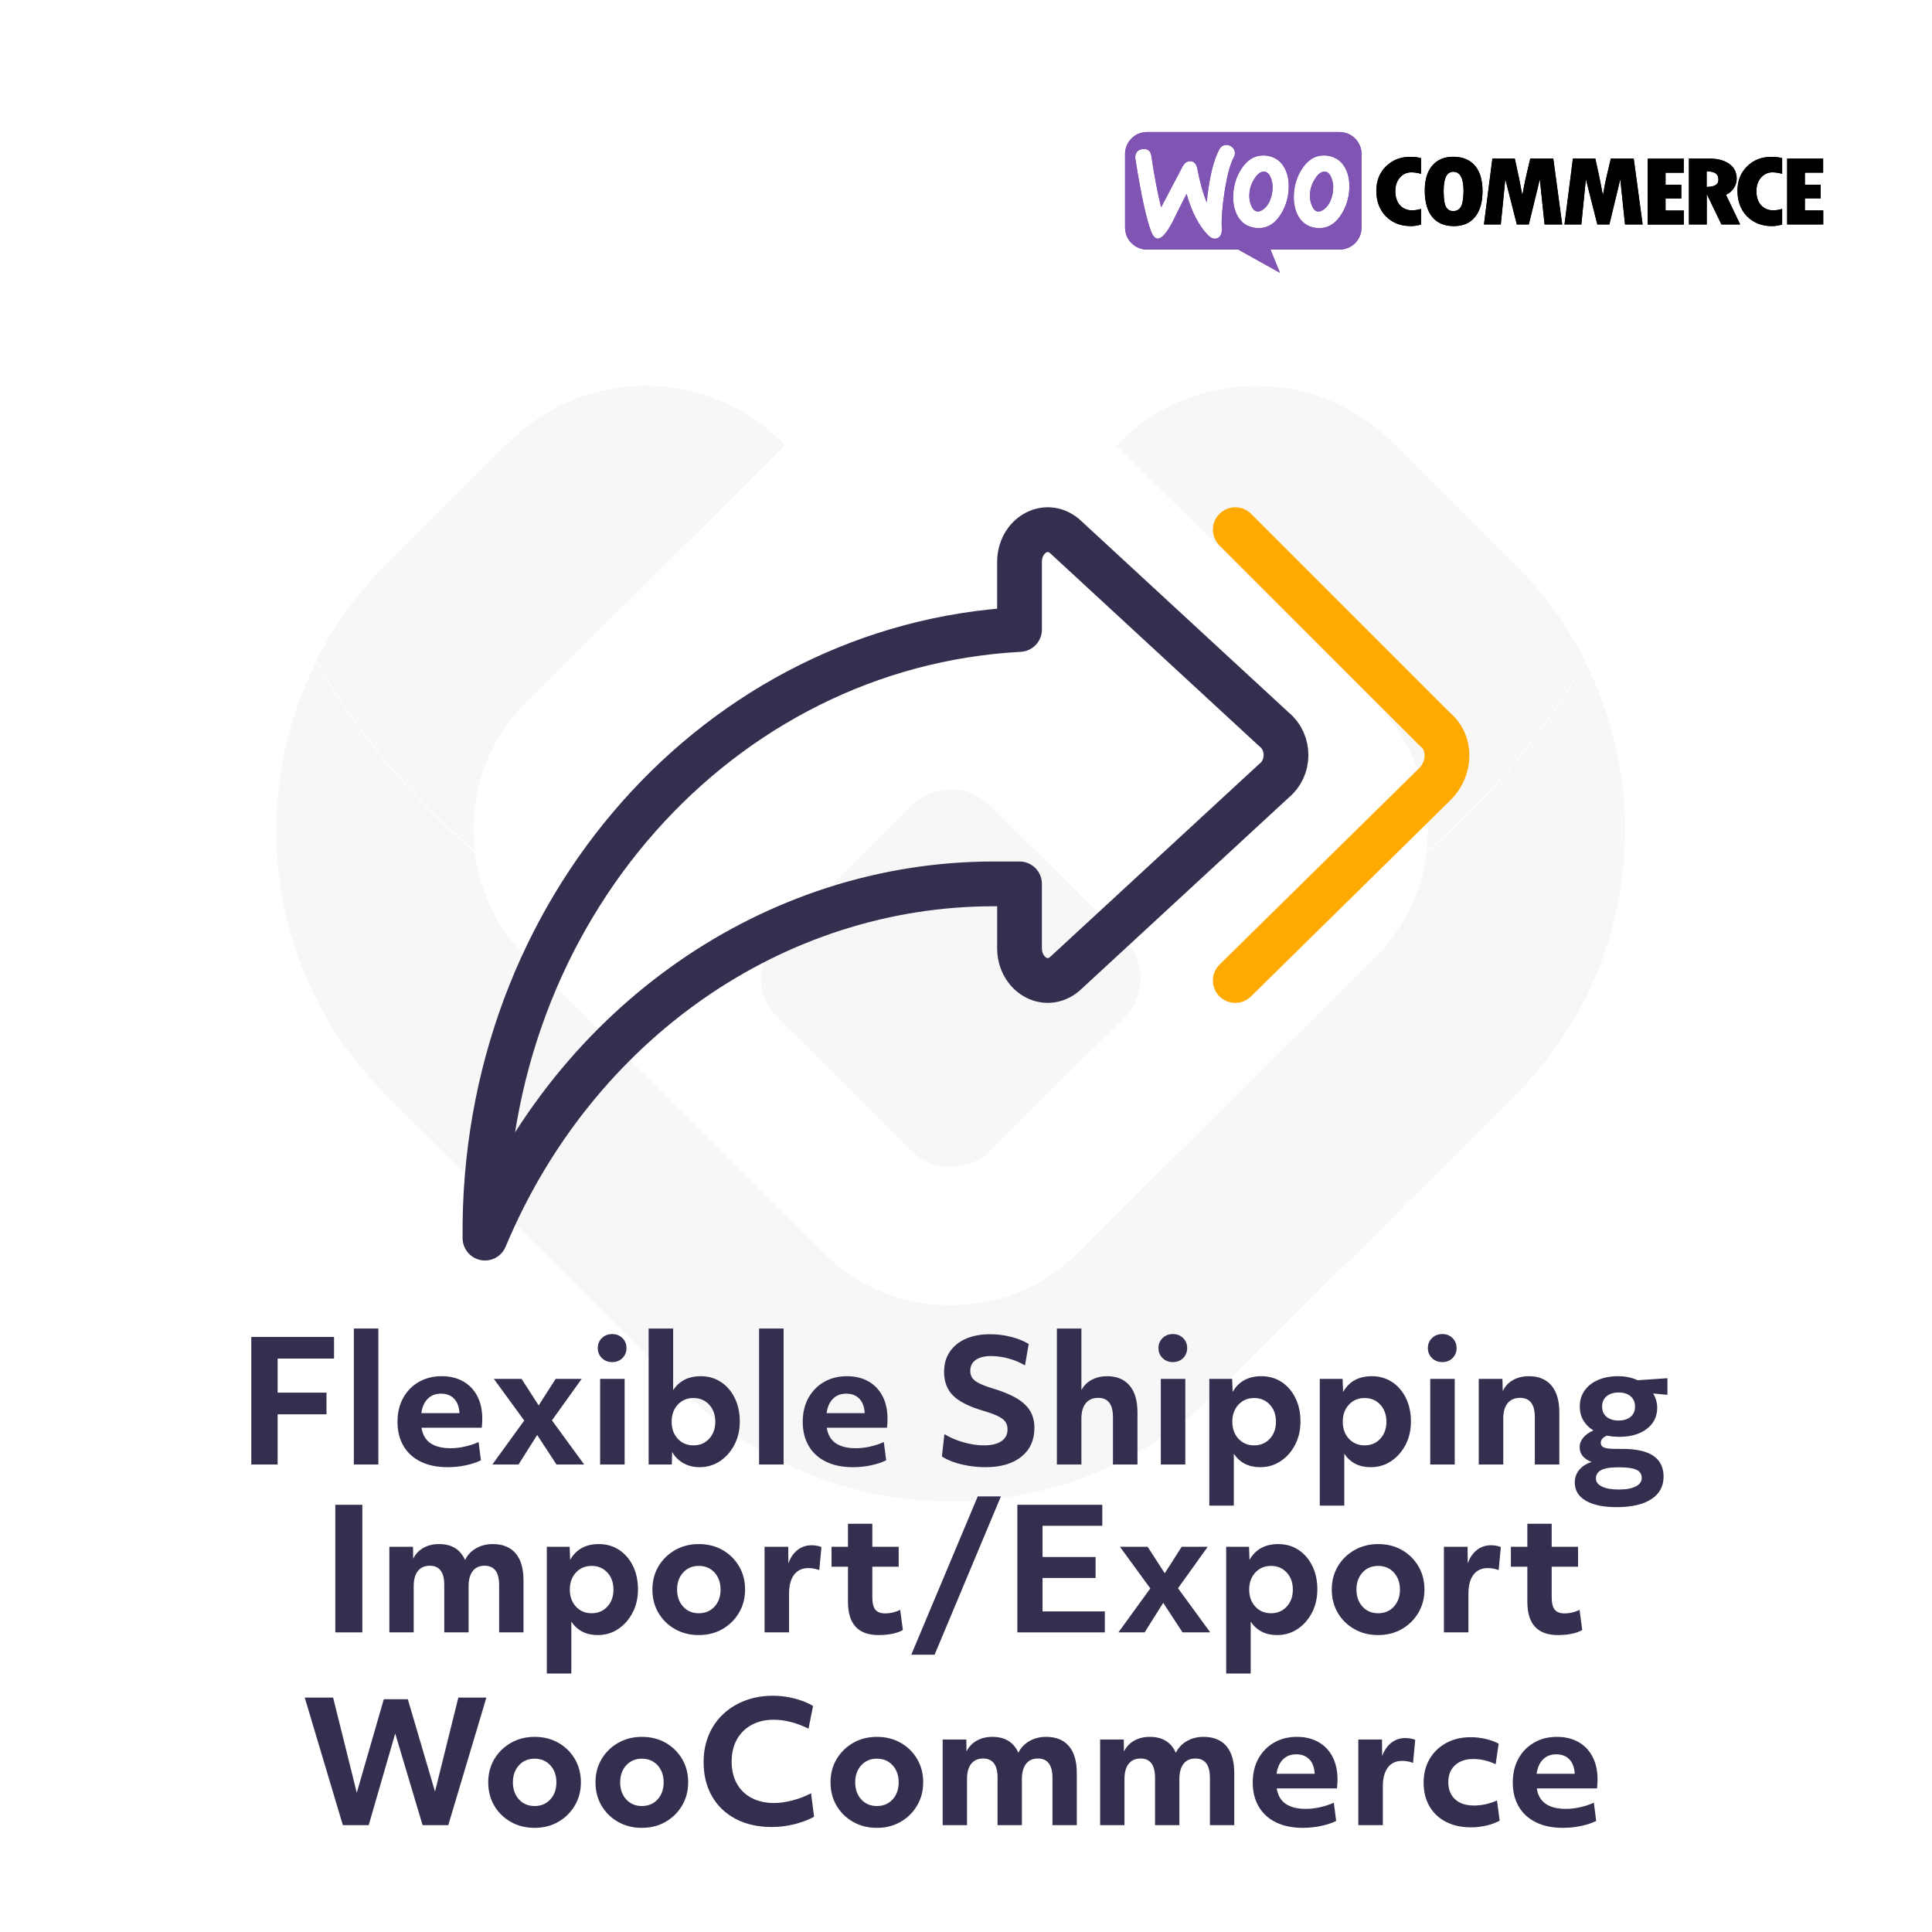 <?xml version="1.0" encoding="UTF-8" standalone="no"?> <svg xmlns="http://www.w3.org/2000/svg" xmlns:xlink="http://www.w3.org/1999/xlink" xmlns:serif="http://www.serif.com/" width="100%" height="100%" viewBox="0 0 500 500" version="1.1" xml:space="preserve" style="fill-rule:evenodd;clip-rule:evenodd;stroke-linecap:round;stroke-linejoin:round;stroke-miterlimit:10;"> <g transform="matrix(1.671,0,0,1.671,-0.692,0.879)"> <g opacity="0.04"> <g transform="matrix(1,0,0,1,77.235,102.06)"> <path d="M0,83.94L-16.912,67.125C-27.955,56.158 -34.027,41.573 -34.027,26.043C-34.027,16.84 -31.897,7.979 -27.866,0C-21.4,11.168 -13.045,21.151 -3.271,29.471C-2.523,35.572 0.228,41.232 4.666,45.657L27.194,68.044C17.356,72.079 8.203,77.461 -0.013,83.94L0,83.94Z" style="fill:rgb(53,46,79);fill-rule:nonzero;"></path> </g> <g transform="matrix(1,0,0,1,218.086,102.034)"> <path d="M0,83.966C-8.215,77.474 -17.355,72.092 -27.193,68.058L-4.678,45.67C-0.24,41.246 2.523,35.598 3.259,29.485C13.059,21.153 21.389,11.181 27.854,0C31.886,7.98 34.016,16.854 34.016,26.056C34.016,41.573 27.942,56.171 16.913,67.138L-0.013,83.966L0,83.966Z" style="fill:rgb(53,46,79);fill-rule:nonzero;"></path> </g> <g transform="matrix(1,0,0,1,147.661,170.145)"> <path d="M0,61.855C-15.606,61.855 -30.287,55.817 -41.317,44.85L-70.438,15.895C-62.223,9.403 -53.069,4.033 -43.231,0L-19.727,23.37C-14.465,28.614 -7.467,31.488 -0.013,31.488C7.442,31.488 14.44,28.614 19.714,23.37L43.219,0C53.057,4.033 62.198,9.416 70.413,15.908L41.292,44.85C30.262,55.817 15.594,61.855 -0.025,61.855L0,61.855Z" style="fill:rgb(53,46,79);fill-rule:nonzero;"></path> </g> <g transform="matrix(1,0,0,1,73.749,59.528)"> <path d="M0,68.36C0,69.52 0.076,70.654 0.215,71.776C-9.572,63.457 -17.914,53.485 -24.38,42.304C-21.616,36.808 -17.927,31.741 -13.438,27.278L5.591,8.358C17.432,-3.416 36.702,-3.164 48.214,8.925L8.152,48.733C2.891,53.964 -0.013,60.935 -0.013,68.347L0,68.36Z" style="fill:rgb(53,46,79);fill-rule:nonzero;"></path> </g> <g transform="matrix(1,0,0,1,173.359,118.976)"> <path d="M0,-50.511C11.512,-62.587 30.782,-62.852 42.623,-51.078L61.652,-32.157C66.141,-27.707 69.817,-22.64 72.582,-17.144C66.102,-5.95 57.786,4.008 47.986,12.341C48.138,11.206 48.201,10.084 48.201,8.925C48.201,1.512 45.298,-5.458 40.037,-10.69L0,-50.511Z" style="fill:rgb(53,46,79);fill-rule:nonzero;"></path> </g> <g transform="matrix(1,0,0,1,141.576,150.238)"> <path d="M0,27.454L-8.114,19.387L-20.805,6.781C-23.568,4.033 -24.05,-0.127 -22.275,-3.354C-13.654,0.604 -4.032,2.823 6.098,2.823C16.228,2.823 25.824,0.617 34.445,-3.354C36.221,-0.127 35.738,4.033 32.987,6.781L20.297,19.387L12.171,27.454C8.824,30.808 3.372,30.808 0,27.454" style="fill:rgb(53,46,79);fill-rule:nonzero;"></path> </g> <g transform="matrix(1,0,0,1,147.661,120.891)"> <path d="M0,32.17C-10.13,32.17 -19.739,29.951 -28.373,25.993C-27.993,25.3 -27.486,24.619 -26.902,24.039L-15.467,12.656L-6.098,3.328C-2.738,0 2.713,0 6.073,3.328L26.89,24.039C27.486,24.631 27.98,25.3 28.348,25.993C19.727,29.963 10.117,32.17 0,32.17" style="fill:rgb(53,46,79);fill-rule:nonzero;"></path> </g> </g> </g> <g transform="matrix(1.599,0,0,1.599,291.153,34.165)"> <g> <clipPath id="_clip1"> <rect x="0" y="0" width="113" height="23"></rect> </clipPath> <g clip-path="url(#_clip1)"> <path d="M34.709,0L3.552,0C1.581,0 -0.016,1.612 0,3.568L0,15.461C0,17.433 1.596,19.029 3.568,19.029L18.325,19.029L25.07,22.785L23.536,19.029L34.709,19.029C36.681,19.029 38.277,17.433 38.277,15.461L38.277,3.568C38.277,1.596 36.681,0 34.709,0ZM2.895,2.754C2.457,2.785 2.128,2.942 1.909,3.239C1.69,3.521 1.612,3.881 1.659,4.288C2.582,10.156 3.443,14.115 4.241,16.165C4.554,16.916 4.914,17.276 5.336,17.245C5.994,17.198 6.776,16.29 7.699,14.522C8.184,13.521 8.936,12.018 9.953,10.015C10.798,12.973 11.956,15.195 13.411,16.682C13.818,17.104 14.241,17.292 14.647,17.261C15.007,17.229 15.289,17.042 15.477,16.697C15.633,16.4 15.696,16.056 15.665,15.664C15.571,14.24 15.712,12.253 16.103,9.702C16.51,7.073 17.01,5.18 17.621,4.053C17.746,3.818 17.793,3.584 17.777,3.302C17.746,2.942 17.589,2.645 17.292,2.41C16.995,2.175 16.666,2.066 16.306,2.097C15.852,2.128 15.508,2.347 15.273,2.785C14.303,4.554 13.615,7.418 13.208,11.392C12.613,9.89 12.112,8.122 11.721,6.04C11.549,5.117 11.127,4.679 10.438,4.726C9.968,4.757 9.577,5.07 9.264,5.665L5.837,12.19C5.274,9.921 4.742,7.151 4.257,3.881C4.147,3.067 3.693,2.692 2.895,2.754ZM33.05,3.881C34.161,4.116 34.991,4.71 35.554,5.696C36.055,6.541 36.305,7.558 36.305,8.779C36.305,10.391 35.899,11.862 35.085,13.208C34.146,14.773 32.925,15.555 31.407,15.555C31.141,15.555 30.86,15.524 30.562,15.461C29.451,15.226 28.622,14.632 28.058,13.646C27.558,12.785 27.307,11.752 27.307,10.547C27.307,8.936 27.714,7.465 28.528,6.134C29.483,4.569 30.703,3.787 32.205,3.787C32.471,3.787 32.753,3.818 33.05,3.881ZM32.393,12.347C32.972,11.831 33.363,11.064 33.583,10.031C33.645,9.671 33.692,9.28 33.692,8.873C33.692,8.419 33.598,7.934 33.41,7.449C33.176,6.839 32.863,6.51 32.487,6.432C31.924,6.322 31.376,6.635 30.86,7.402C30.437,7.997 30.171,8.623 30.03,9.264C29.952,9.624 29.921,10.015 29.921,10.407C29.921,10.86 30.015,11.345 30.202,11.831C30.437,12.441 30.75,12.769 31.126,12.848C31.517,12.926 31.939,12.754 32.393,12.347ZM25.742,5.696C25.179,4.71 24.334,4.116 23.239,3.881C22.941,3.818 22.66,3.787 22.394,3.787C20.891,3.787 19.671,4.569 18.716,6.134C17.902,7.465 17.496,8.936 17.496,10.547C17.496,11.752 17.746,12.785 18.247,13.646C18.81,14.632 19.639,15.226 20.75,15.461C21.048,15.524 21.329,15.555 21.596,15.555C23.113,15.555 24.334,14.773 25.273,13.208C26.087,11.862 26.494,10.391 26.494,8.779C26.494,7.558 26.243,6.541 25.742,5.696ZM23.771,10.031C23.552,11.064 23.16,11.831 22.581,12.347C22.128,12.754 21.705,12.926 21.314,12.848C20.938,12.769 20.625,12.441 20.391,11.831C20.203,11.345 20.109,10.86 20.109,10.407C20.109,10.015 20.14,9.624 20.218,9.264C20.359,8.623 20.625,7.997 21.048,7.402C21.564,6.635 22.112,6.322 22.675,6.432C23.051,6.51 23.364,6.839 23.599,7.449C23.786,7.934 23.88,8.419 23.88,8.873C23.88,9.28 23.849,9.671 23.771,10.031Z" style="fill:rgb(127,84,179);"></path> <path d="M42.236,5.555C41.188,6.588 40.671,7.903 40.671,9.499C40.671,11.205 41.188,12.597 42.221,13.646C43.253,14.694 44.599,15.226 46.274,15.226C46.759,15.226 47.306,15.148 47.901,14.976L47.901,12.441C47.353,12.597 46.884,12.676 46.477,12.676C45.648,12.676 44.99,12.394 44.49,11.846C43.989,11.283 43.739,10.532 43.739,9.577C43.739,8.685 43.989,7.95 44.474,7.386C44.975,6.807 45.585,6.526 46.336,6.526C46.821,6.526 47.338,6.604 47.901,6.76L47.901,4.225C47.385,4.084 46.806,4.022 46.195,4.022C44.599,4.006 43.285,4.522 42.236,5.555ZM53.097,4.006C51.657,4.006 50.53,4.491 49.716,5.446C48.903,6.4 48.511,7.746 48.511,9.467C48.511,11.33 48.918,12.754 49.716,13.74C50.514,14.726 51.688,15.226 53.222,15.226C54.708,15.226 55.851,14.726 56.649,13.74C57.447,12.754 57.854,11.361 57.854,9.577C57.854,7.793 57.447,6.416 56.633,5.446C55.804,4.491 54.63,4.006 53.097,4.006ZM54.333,12.143C54.051,12.582 53.629,12.801 53.097,12.801C52.596,12.801 52.22,12.582 51.954,12.143C51.688,11.705 51.563,10.829 51.563,9.499C51.563,7.449 52.079,6.432 53.128,6.432C54.223,6.432 54.786,7.464 54.786,9.546C54.771,10.829 54.614,11.705 54.333,12.143ZM65.584,4.303L65.021,6.698C64.88,7.308 64.739,7.934 64.614,8.575L64.301,10.234C64.004,8.575 63.597,6.604 63.08,4.303L59.45,4.303L58.088,14.96L60.811,14.96L61.547,7.621L63.409,14.96L65.35,14.96L67.133,7.637L67.9,14.96L70.748,14.96L69.309,4.303L65.584,4.303ZM78.62,4.303L78.056,6.698C77.915,7.308 77.775,7.934 77.649,8.575L77.336,10.234C77.039,8.575 76.632,6.604 76.116,4.303L72.485,4.303L71.124,14.96L73.847,14.96L74.582,7.621L76.444,14.96L78.385,14.96L80.153,7.637L80.92,14.96L83.768,14.96L82.328,4.303L78.62,4.303ZM87.477,10.751L90.028,10.751L90.028,8.544L87.477,8.544L87.477,6.588L90.419,6.588L90.419,4.319L84.598,4.319L84.598,14.976L90.435,14.976L90.435,12.707L87.477,12.707L87.477,10.751ZM98.54,9.061C98.838,8.575 98.994,8.075 98.994,7.558C98.994,6.557 98.603,5.759 97.821,5.18C97.038,4.601 95.959,4.303 94.613,4.303L91.264,4.303L91.264,14.96L94.143,14.96L94.143,10.109L94.19,10.109L96.522,14.96L99.558,14.96L97.257,10.156C97.805,9.906 98.243,9.546 98.54,9.061ZM94.128,8.888L94.128,6.353C94.816,6.369 95.301,6.479 95.599,6.698C95.896,6.917 96.037,7.261 96.037,7.762C96.037,8.497 95.395,8.873 94.128,8.888ZM100.684,5.555C99.636,6.588 99.12,7.903 99.12,9.499C99.12,11.205 99.636,12.597 100.669,13.646C101.702,14.694 103.047,15.226 104.722,15.226C105.207,15.226 105.755,15.148 106.349,14.976L106.349,12.441C105.802,12.597 105.332,12.676 104.925,12.676C104.096,12.676 103.439,12.394 102.938,11.846C102.437,11.283 102.187,10.532 102.187,9.577C102.187,8.685 102.437,7.95 102.922,7.386C103.423,6.807 104.033,6.526 104.784,6.526C105.269,6.526 105.786,6.604 106.349,6.76L106.349,4.225C105.833,4.084 105.254,4.022 104.644,4.022C103.063,4.006 101.733,4.522 100.684,5.555ZM110.027,12.691L110.027,10.735L112.577,10.735L112.577,8.529L110.027,8.529L110.027,6.572L112.984,6.572L112.984,4.303L107.163,4.303L107.163,14.96L113,14.96L113,12.691L110.027,12.691Z" style="fill-rule:nonzero;"></path> </g> </g> </g> <g id="logo-woocommerce.svg" transform="matrix(1.599,0,0,1.599,381.519,52.558)"> <g transform="matrix(1,0,0,1,-56.5,-11.5)"> <clipPath id="_clip2"> <rect x="0" y="0" width="113" height="23"></rect> </clipPath> <g clip-path="url(#_clip2)"> <path d="M34.709,0L3.552,0C1.581,0 -0.016,1.612 0,3.568L0,15.461C0,17.433 1.596,19.029 3.568,19.029L18.325,19.029L25.07,22.785L23.536,19.029L34.709,19.029C36.681,19.029 38.277,17.433 38.277,15.461L38.277,3.568C38.277,1.596 36.681,0 34.709,0ZM2.895,2.754C2.457,2.785 2.128,2.942 1.909,3.239C1.69,3.521 1.612,3.881 1.659,4.288C2.582,10.156 3.443,14.115 4.241,16.165C4.554,16.916 4.914,17.276 5.336,17.245C5.994,17.198 6.776,16.29 7.699,14.522C8.184,13.521 8.936,12.018 9.953,10.015C10.798,12.973 11.956,15.195 13.411,16.682C13.818,17.104 14.241,17.292 14.647,17.261C15.007,17.229 15.289,17.042 15.477,16.697C15.633,16.4 15.696,16.056 15.665,15.664C15.571,14.24 15.712,12.253 16.103,9.702C16.51,7.073 17.01,5.18 17.621,4.053C17.746,3.818 17.793,3.584 17.777,3.302C17.746,2.942 17.589,2.645 17.292,2.41C16.995,2.175 16.666,2.066 16.306,2.097C15.852,2.128 15.508,2.347 15.273,2.785C14.303,4.554 13.615,7.418 13.208,11.392C12.613,9.89 12.112,8.122 11.721,6.04C11.549,5.117 11.127,4.679 10.438,4.726C9.968,4.757 9.577,5.07 9.264,5.665L5.837,12.19C5.274,9.921 4.742,7.151 4.257,3.881C4.147,3.067 3.693,2.692 2.895,2.754ZM33.05,3.881C34.161,4.116 34.991,4.71 35.554,5.696C36.055,6.541 36.305,7.558 36.305,8.779C36.305,10.391 35.899,11.862 35.085,13.208C34.146,14.773 32.925,15.555 31.407,15.555C31.141,15.555 30.86,15.524 30.562,15.461C29.451,15.226 28.622,14.632 28.058,13.646C27.558,12.785 27.307,11.752 27.307,10.547C27.307,8.936 27.714,7.465 28.528,6.134C29.483,4.569 30.703,3.787 32.205,3.787C32.471,3.787 32.753,3.818 33.05,3.881ZM32.393,12.347C32.972,11.831 33.363,11.064 33.583,10.031C33.645,9.671 33.692,9.28 33.692,8.873C33.692,8.419 33.598,7.934 33.41,7.449C33.176,6.839 32.863,6.51 32.487,6.432C31.924,6.322 31.376,6.635 30.86,7.402C30.437,7.997 30.171,8.623 30.03,9.264C29.952,9.624 29.921,10.015 29.921,10.407C29.921,10.86 30.015,11.345 30.202,11.831C30.437,12.441 30.75,12.769 31.126,12.848C31.517,12.926 31.939,12.754 32.393,12.347ZM25.742,5.696C25.179,4.71 24.334,4.116 23.239,3.881C22.941,3.818 22.66,3.787 22.394,3.787C20.891,3.787 19.671,4.569 18.716,6.134C17.902,7.465 17.496,8.936 17.496,10.547C17.496,11.752 17.746,12.785 18.247,13.646C18.81,14.632 19.639,15.226 20.75,15.461C21.048,15.524 21.329,15.555 21.596,15.555C23.113,15.555 24.334,14.773 25.273,13.208C26.087,11.862 26.494,10.391 26.494,8.779C26.494,7.558 26.243,6.541 25.742,5.696ZM23.771,10.031C23.552,11.064 23.16,11.831 22.581,12.347C22.128,12.754 21.705,12.926 21.314,12.848C20.938,12.769 20.625,12.441 20.391,11.831C20.203,11.345 20.109,10.86 20.109,10.407C20.109,10.015 20.14,9.624 20.218,9.264C20.359,8.623 20.625,7.997 21.048,7.402C21.564,6.635 22.112,6.322 22.675,6.432C23.051,6.51 23.364,6.839 23.599,7.449C23.786,7.934 23.88,8.419 23.88,8.873C23.88,9.28 23.849,9.671 23.771,10.031Z" style="fill:rgb(127,84,179);"></path> <path d="M42.236,5.555C41.188,6.588 40.671,7.903 40.671,9.499C40.671,11.205 41.188,12.597 42.221,13.646C43.253,14.694 44.599,15.226 46.274,15.226C46.759,15.226 47.306,15.148 47.901,14.976L47.901,12.441C47.353,12.597 46.884,12.676 46.477,12.676C45.648,12.676 44.99,12.394 44.49,11.846C43.989,11.283 43.739,10.532 43.739,9.577C43.739,8.685 43.989,7.95 44.474,7.386C44.975,6.807 45.585,6.526 46.336,6.526C46.821,6.526 47.338,6.604 47.901,6.76L47.901,4.225C47.385,4.084 46.806,4.022 46.195,4.022C44.599,4.006 43.285,4.522 42.236,5.555ZM53.097,4.006C51.657,4.006 50.53,4.491 49.716,5.446C48.903,6.4 48.511,7.746 48.511,9.467C48.511,11.33 48.918,12.754 49.716,13.74C50.514,14.726 51.688,15.226 53.222,15.226C54.708,15.226 55.851,14.726 56.649,13.74C57.447,12.754 57.854,11.361 57.854,9.577C57.854,7.793 57.447,6.416 56.633,5.446C55.804,4.491 54.63,4.006 53.097,4.006ZM54.333,12.143C54.051,12.582 53.629,12.801 53.097,12.801C52.596,12.801 52.22,12.582 51.954,12.143C51.688,11.705 51.563,10.829 51.563,9.499C51.563,7.449 52.079,6.432 53.128,6.432C54.223,6.432 54.786,7.464 54.786,9.546C54.771,10.829 54.614,11.705 54.333,12.143ZM65.584,4.303L65.021,6.698C64.88,7.308 64.739,7.934 64.614,8.575L64.301,10.234C64.004,8.575 63.597,6.604 63.08,4.303L59.45,4.303L58.088,14.96L60.811,14.96L61.547,7.621L63.409,14.96L65.35,14.96L67.133,7.637L67.9,14.96L70.748,14.96L69.309,4.303L65.584,4.303ZM78.62,4.303L78.056,6.698C77.915,7.308 77.775,7.934 77.649,8.575L77.336,10.234C77.039,8.575 76.632,6.604 76.116,4.303L72.485,4.303L71.124,14.96L73.847,14.96L74.582,7.621L76.444,14.96L78.385,14.96L80.153,7.637L80.92,14.96L83.768,14.96L82.328,4.303L78.62,4.303ZM87.477,10.751L90.028,10.751L90.028,8.544L87.477,8.544L87.477,6.588L90.419,6.588L90.419,4.319L84.598,4.319L84.598,14.976L90.435,14.976L90.435,12.707L87.477,12.707L87.477,10.751ZM98.54,9.061C98.838,8.575 98.994,8.075 98.994,7.558C98.994,6.557 98.603,5.759 97.821,5.18C97.038,4.601 95.959,4.303 94.613,4.303L91.264,4.303L91.264,14.96L94.143,14.96L94.143,10.109L94.19,10.109L96.522,14.96L99.558,14.96L97.257,10.156C97.805,9.906 98.243,9.546 98.54,9.061ZM94.128,8.888L94.128,6.353C94.816,6.369 95.301,6.479 95.599,6.698C95.896,6.917 96.037,7.261 96.037,7.762C96.037,8.497 95.395,8.873 94.128,8.888ZM100.684,5.555C99.636,6.588 99.12,7.903 99.12,9.499C99.12,11.205 99.636,12.597 100.669,13.646C101.702,14.694 103.047,15.226 104.722,15.226C105.207,15.226 105.755,15.148 106.349,14.976L106.349,12.441C105.802,12.597 105.332,12.676 104.925,12.676C104.096,12.676 103.439,12.394 102.938,11.846C102.437,11.283 102.187,10.532 102.187,9.577C102.187,8.685 102.437,7.95 102.922,7.386C103.423,6.807 104.033,6.526 104.784,6.526C105.269,6.526 105.786,6.604 106.349,6.76L106.349,4.225C105.833,4.084 105.254,4.022 104.644,4.022C103.063,4.006 101.733,4.522 100.684,5.555ZM110.027,12.691L110.027,10.735L112.577,10.735L112.577,8.529L110.027,8.529L110.027,6.572L112.984,6.572L112.984,4.303L107.163,4.303L107.163,14.96L113,14.96L113,12.691L110.027,12.691Z" style="fill-rule:nonzero;"></path> </g> </g> </g> <g transform="matrix(1.671,0,0,1.671,-0.692,-29.396)"> <path d="M39.332,224.65L52.15,224.65L52.15,228.004L43.414,228.004L43.414,233.282L50.98,233.282L50.98,236.636L43.414,236.636L43.414,244.41L39.332,244.41L39.332,224.65Z" style="fill:rgb(53,46,79);fill-rule:nonzero;"></path> <rect x="55.218" y="223.35" width="3.796" height="21.06" style="fill:rgb(53,46,79);fill-rule:nonzero;"></rect> <path d="M69.751,244.826C68.139,244.826 66.753,244.545 65.591,243.981C64.43,243.418 63.537,242.608 62.913,241.55C62.289,240.493 61.977,239.245 61.977,237.806C61.977,236.402 62.268,235.172 62.848,234.114C63.429,233.057 64.235,232.229 65.266,231.631C66.298,231.033 67.481,230.734 68.815,230.734C70.098,230.734 71.212,231.003 72.156,231.54C73.101,232.078 73.829,232.84 74.34,233.828C74.852,234.816 75.107,235.978 75.107,237.312C75.107,237.746 75.081,238.214 75.029,238.716L65.695,238.716C65.869,239.808 66.337,240.61 67.099,241.121C67.862,241.633 68.893,241.888 70.193,241.888C70.921,241.888 71.667,241.802 72.429,241.628C73.192,241.455 73.894,241.221 74.535,240.926L74.899,243.76C74.223,244.09 73.43,244.35 72.52,244.54C71.61,244.731 70.687,244.826 69.751,244.826ZM68.711,233.438C67.879,233.438 67.199,233.698 66.67,234.218C66.142,234.738 65.808,235.484 65.669,236.454L71.571,236.454C71.571,236.264 71.554,236.09 71.519,235.934C71.398,235.137 71.095,234.522 70.609,234.088C70.124,233.655 69.491,233.438 68.711,233.438Z" style="fill:rgb(53,46,79);fill-rule:nonzero;"></path> <path d="M90.889,244.41L86.599,244.41L83.609,239.834L80.723,244.41L76.667,244.41L81.607,237.598L76.901,231.15L81.191,231.15L83.843,235.258L86.469,231.15L90.499,231.15L85.897,237.572L90.889,244.41Z" style="fill:rgb(53,46,79);fill-rule:nonzero;"></path> <path d="M93.359,231.15L97.155,231.15L97.155,244.41L93.359,244.41L93.359,231.15ZM93.632,227.926C93.207,227.51 92.995,226.99 92.995,226.366C92.995,225.76 93.207,225.248 93.632,224.832C94.056,224.416 94.589,224.208 95.231,224.208C95.872,224.208 96.401,224.416 96.817,224.832C97.233,225.248 97.441,225.76 97.441,226.366C97.441,226.99 97.233,227.51 96.817,227.926C96.401,228.342 95.872,228.55 95.231,228.55C94.589,228.55 94.056,228.342 93.632,227.926Z" style="fill:rgb(53,46,79);fill-rule:nonzero;"></path> <path d="M100.872,223.35L104.668,223.35L104.668,232.892C105.622,231.454 107.043,230.734 108.932,230.734C110.111,230.734 111.155,231.033 112.065,231.631C112.975,232.229 113.69,233.057 114.21,234.114C114.73,235.172 114.99,236.385 114.99,237.754C114.99,239.089 114.713,240.289 114.158,241.355C113.604,242.421 112.858,243.266 111.922,243.89C110.986,244.514 109.929,244.826 108.75,244.826C107.832,244.826 107,244.618 106.254,244.202C105.509,243.786 104.928,243.206 104.512,242.46L104.46,244.41L100.872,244.41L100.872,223.35ZM107.814,234.114C106.826,234.114 106.016,234.457 105.383,235.141C104.751,235.826 104.434,236.706 104.434,237.78C104.434,238.855 104.751,239.735 105.383,240.419C106.016,241.104 106.826,241.446 107.814,241.446C108.802,241.446 109.613,241.104 110.245,240.419C110.878,239.735 111.194,238.855 111.194,237.78C111.194,236.706 110.878,235.826 110.245,235.141C109.613,234.457 108.802,234.114 107.814,234.114Z" style="fill:rgb(53,46,79);fill-rule:nonzero;"></path> <rect x="117.98" y="223.35" width="3.796" height="21.06" style="fill:rgb(53,46,79);fill-rule:nonzero;"></rect> <path d="M132.513,244.826C130.901,244.826 129.515,244.545 128.353,243.981C127.192,243.418 126.299,242.608 125.675,241.55C125.051,240.493 124.739,239.245 124.739,237.806C124.739,236.402 125.03,235.172 125.61,234.114C126.191,233.057 126.997,232.229 128.028,231.631C129.06,231.033 130.243,230.734 131.577,230.734C132.86,230.734 133.974,231.003 134.918,231.54C135.863,232.078 136.591,232.84 137.102,233.828C137.614,234.816 137.869,235.978 137.869,237.312C137.869,237.746 137.843,238.214 137.791,238.716L128.457,238.716C128.631,239.808 129.099,240.61 129.861,241.121C130.624,241.633 131.655,241.888 132.955,241.888C133.683,241.888 134.429,241.802 135.191,241.628C135.954,241.455 136.656,241.221 137.297,240.926L137.661,243.76C136.985,244.09 136.192,244.35 135.282,244.54C134.372,244.731 133.449,244.826 132.513,244.826ZM131.473,233.438C130.641,233.438 129.961,233.698 129.432,234.218C128.904,234.738 128.57,235.484 128.431,236.454L134.333,236.454C134.333,236.264 134.316,236.09 134.281,235.934C134.16,235.137 133.857,234.522 133.371,234.088C132.886,233.655 132.253,233.438 131.473,233.438Z" style="fill:rgb(53,46,79);fill-rule:nonzero;"></path> <path d="M146.682,239.704C147.514,240.224 148.489,240.645 149.607,240.965C150.725,241.286 151.796,241.446 152.818,241.446C153.98,241.446 154.877,241.23 155.509,240.796C156.142,240.363 156.458,239.756 156.458,238.976C156.458,238.508 156.346,238.114 156.12,237.793C155.895,237.473 155.505,237.178 154.95,236.909C154.396,236.641 153.616,236.359 152.61,236.064C150.461,235.423 148.927,234.643 148.008,233.724C147.09,232.806 146.63,231.584 146.63,230.058C146.63,228.862 146.925,227.827 147.514,226.951C148.104,226.076 148.931,225.404 149.997,224.936C151.063,224.468 152.324,224.234 153.78,224.234C154.855,224.234 155.925,224.369 156.991,224.637C158.057,224.906 158.972,225.274 159.734,225.742L159.162,229.07C158.434,228.62 157.598,228.264 156.653,228.004C155.709,227.744 154.803,227.614 153.936,227.614C152.896,227.614 152.095,227.814 151.531,228.212C150.968,228.611 150.686,229.174 150.686,229.902C150.686,230.318 150.786,230.678 150.985,230.981C151.185,231.285 151.531,231.562 152.025,231.813C152.519,232.065 153.208,232.329 154.092,232.606C155.67,233.074 156.935,233.594 157.888,234.166C158.842,234.738 159.535,235.393 159.968,236.129C160.402,236.866 160.618,237.737 160.618,238.742C160.618,240.632 159.947,242.118 158.603,243.201C157.26,244.285 155.401,244.826 153.026,244.826C152.194,244.826 151.349,244.757 150.491,244.618C149.633,244.48 148.84,244.285 148.112,244.033C147.384,243.782 146.778,243.492 146.292,243.162L146.682,239.704Z" style="fill:rgb(53,46,79);fill-rule:nonzero;"></path> <path d="M164.102,223.35L167.898,223.35L167.898,232.892C168.262,232.199 168.795,231.666 169.497,231.293C170.199,230.921 170.992,230.734 171.876,230.734C173.384,230.734 174.545,231.215 175.36,232.177C176.175,233.139 176.582,234.53 176.582,236.35L176.582,244.41L172.786,244.41L172.786,237.078C172.786,235.085 172.023,234.088 170.498,234.088C169.666,234.088 169.025,234.366 168.574,234.92C168.123,235.475 167.898,236.264 167.898,237.286L167.898,244.41L164.102,244.41L164.102,223.35Z" style="fill:rgb(53,46,79);fill-rule:nonzero;"></path> <path d="M180.196,231.15L183.992,231.15L183.992,244.41L180.196,244.41L180.196,231.15ZM180.469,227.926C180.044,227.51 179.832,226.99 179.832,226.366C179.832,225.76 180.044,225.248 180.469,224.832C180.893,224.416 181.426,224.208 182.068,224.208C182.709,224.208 183.238,224.416 183.654,224.832C184.07,225.248 184.278,225.76 184.278,226.366C184.278,226.99 184.07,227.51 183.654,227.926C183.238,228.342 182.709,228.55 182.068,228.55C181.426,228.55 180.893,228.342 180.469,227.926Z" style="fill:rgb(53,46,79);fill-rule:nonzero;"></path> <path d="M187.709,231.15L191.245,231.15L191.323,233.178C192.242,231.549 193.724,230.734 195.769,230.734C196.948,230.734 197.992,231.033 198.902,231.631C199.812,232.229 200.527,233.057 201.047,234.114C201.567,235.172 201.827,236.385 201.827,237.754C201.827,239.089 201.55,240.289 200.995,241.355C200.44,242.421 199.695,243.266 198.759,243.89C197.823,244.514 196.766,244.826 195.587,244.826C193.802,244.826 192.441,244.133 191.505,242.746L191.505,250.78L187.709,250.78L187.709,231.15ZM194.651,241.446C195.639,241.446 196.449,241.104 197.082,240.419C197.715,239.735 198.031,238.855 198.031,237.78C198.031,236.706 197.715,235.826 197.082,235.141C196.449,234.457 195.639,234.114 194.651,234.114C193.663,234.114 192.853,234.457 192.22,235.141C191.587,235.826 191.271,236.706 191.271,237.78C191.271,238.855 191.587,239.735 192.22,240.419C192.853,241.104 193.663,241.446 194.651,241.446Z" style="fill:rgb(53,46,79);fill-rule:nonzero;"></path> <path d="M204.817,231.15L208.353,231.15L208.431,233.178C209.349,231.549 210.831,230.734 212.877,230.734C214.055,230.734 215.1,231.033 216.01,231.631C216.92,232.229 217.635,233.057 218.155,234.114C218.675,235.172 218.935,236.385 218.935,237.754C218.935,239.089 218.657,240.289 218.103,241.355C217.548,242.421 216.803,243.266 215.867,243.89C214.931,244.514 213.873,244.826 212.695,244.826C210.909,244.826 209.549,244.133 208.613,242.746L208.613,250.78L204.817,250.78L204.817,231.15ZM211.759,241.446C212.747,241.446 213.557,241.104 214.19,240.419C214.822,239.735 215.139,238.855 215.139,237.78C215.139,236.706 214.822,235.826 214.19,235.141C213.557,234.457 212.747,234.114 211.759,234.114C210.771,234.114 209.96,234.457 209.328,235.141C208.695,235.826 208.379,236.706 208.379,237.78C208.379,238.855 208.695,239.735 209.328,240.419C209.96,241.104 210.771,241.446 211.759,241.446Z" style="fill:rgb(53,46,79);fill-rule:nonzero;"></path> <path d="M221.924,231.15L225.72,231.15L225.72,244.41L221.924,244.41L221.924,231.15ZM222.197,227.926C221.773,227.51 221.56,226.99 221.56,226.366C221.56,225.76 221.773,225.248 222.197,224.832C222.622,224.416 223.155,224.208 223.796,224.208C224.438,224.208 224.966,224.416 225.382,224.832C225.798,225.248 226.006,225.76 226.006,226.366C226.006,226.99 225.798,227.51 225.382,227.926C224.966,228.342 224.438,228.55 223.796,228.55C223.155,228.55 222.622,228.342 222.197,227.926Z" style="fill:rgb(53,46,79);fill-rule:nonzero;"></path> <path d="M229.438,231.15L233.104,231.15L233.156,233.048C233.503,232.303 234.031,231.731 234.742,231.332C235.453,230.934 236.276,230.734 237.212,230.734C238.72,230.734 239.881,231.215 240.696,232.177C241.511,233.139 241.918,234.53 241.918,236.35L241.918,244.41L238.122,244.41L238.122,237.078C238.122,235.085 237.359,234.088 235.834,234.088C235.002,234.088 234.361,234.366 233.91,234.92C233.459,235.475 233.234,236.264 233.234,237.286L233.234,244.41L229.438,244.41L229.438,231.15Z" style="fill:rgb(53,46,79);fill-rule:nonzero;"></path> <path d="M247.195,239.132C246.537,238.734 246.021,238.222 245.648,237.598C245.276,236.974 245.089,236.246 245.089,235.414C245.089,234.478 245.336,233.659 245.83,232.957C246.324,232.255 247.018,231.709 247.91,231.319C248.803,230.929 249.839,230.734 251.017,230.734C251.589,230.734 252.127,230.786 252.629,230.89C253.132,230.994 253.6,231.15 254.033,231.358L258.661,231.046L258.661,233.62L256.451,233.412C256.867,234.106 257.075,234.842 257.075,235.622C257.075,236.524 256.833,237.312 256.347,237.988C255.862,238.664 255.182,239.189 254.306,239.561C253.431,239.934 252.413,240.12 251.251,240.12C250.558,240.12 249.899,240.06 249.275,239.938C248.651,240.216 248.339,240.58 248.339,241.03C248.339,241.394 248.508,241.646 248.846,241.784C249.184,241.923 249.778,241.992 250.627,241.992L251.719,241.992C255.949,241.992 258.063,243.422 258.063,246.282C258.063,247.79 257.431,248.956 256.165,249.779C254.9,250.603 253.106,251.014 250.783,251.014C248.738,251.014 247.148,250.681 246.012,250.013C244.877,249.346 244.309,248.406 244.309,247.192C244.309,246.447 244.543,245.793 245.011,245.229C245.479,244.666 246.121,244.263 246.935,244.02C246.346,243.812 245.887,243.513 245.557,243.123C245.228,242.733 245.063,242.27 245.063,241.732C245.063,241.195 245.25,240.701 245.622,240.25C245.995,239.8 246.519,239.427 247.195,239.132ZM250.809,244.852C248.66,244.852 247.585,245.424 247.585,246.568C247.585,247.106 247.902,247.526 248.534,247.829C249.167,248.133 250.038,248.284 251.147,248.284C252.274,248.284 253.145,248.124 253.76,247.803C254.376,247.483 254.683,247.045 254.683,246.49C254.683,245.918 254.419,245.502 253.89,245.242C253.362,244.982 252.534,244.852 251.407,244.852L250.809,244.852ZM249.236,233.841C248.777,234.231 248.547,234.764 248.547,235.44C248.547,236.116 248.777,236.645 249.236,237.026C249.696,237.408 250.315,237.598 251.095,237.598C251.875,237.598 252.495,237.408 252.954,237.026C253.414,236.645 253.643,236.116 253.643,235.44C253.643,234.764 253.414,234.231 252.954,233.841C252.495,233.451 251.875,233.256 251.095,233.256C250.315,233.256 249.696,233.451 249.236,233.841Z" style="fill:rgb(53,46,79);fill-rule:nonzero;"></path> <rect x="52.344" y="250.65" width="4.186" height="19.76" style="fill:rgb(53,46,79);fill-rule:nonzero;"></rect> <path d="M60.716,257.15L64.382,257.15L64.408,258.996C64.772,258.268 65.301,257.709 65.994,257.319C66.687,256.929 67.493,256.734 68.412,256.734C70.371,256.734 71.714,257.558 72.442,259.204C72.806,258.442 73.369,257.839 74.132,257.397C74.895,256.955 75.761,256.734 76.732,256.734C78.275,256.734 79.453,257.211 80.268,258.164C81.083,259.118 81.49,260.513 81.49,262.35L81.49,270.41L77.72,270.41L77.72,263.078C77.72,261.085 76.966,260.088 75.458,260.088C74.661,260.088 74.05,260.366 73.625,260.92C73.2,261.475 72.988,262.264 72.988,263.286L72.988,270.41L69.218,270.41L69.218,263.052C69.218,261.076 68.473,260.088 66.982,260.088C66.185,260.088 65.569,260.361 65.136,260.907C64.703,261.453 64.486,262.238 64.486,263.26L64.486,270.41L60.716,270.41L60.716,257.15Z" style="fill:rgb(53,46,79);fill-rule:nonzero;"></path> <path d="M85.104,257.15L88.64,257.15L88.718,259.178C89.636,257.549 91.118,256.734 93.164,256.734C94.342,256.734 95.387,257.033 96.297,257.631C97.207,258.229 97.922,259.057 98.442,260.114C98.962,261.172 99.222,262.385 99.222,263.754C99.222,265.089 98.944,266.289 98.39,267.355C97.835,268.421 97.09,269.266 96.154,269.89C95.218,270.514 94.16,270.826 92.982,270.826C91.196,270.826 89.836,270.133 88.9,268.746L88.9,276.78L85.104,276.78L85.104,257.15ZM92.046,267.446C93.034,267.446 93.844,267.104 94.477,266.419C95.109,265.735 95.426,264.855 95.426,263.78C95.426,262.706 95.109,261.826 94.477,261.141C93.844,260.457 93.034,260.114 92.046,260.114C91.058,260.114 90.247,260.457 89.615,261.141C88.982,261.826 88.666,262.706 88.666,263.78C88.666,264.855 88.982,265.735 89.615,266.419C90.247,267.104 91.058,267.446 92.046,267.446Z" style="fill:rgb(53,46,79);fill-rule:nonzero;"></path> <path d="M108.633,270.826C107.264,270.826 106.038,270.519 104.954,269.903C103.871,269.288 103.017,268.452 102.393,267.394C101.769,266.337 101.457,265.132 101.457,263.78C101.457,262.428 101.774,261.224 102.406,260.166C103.039,259.109 103.897,258.273 104.98,257.657C106.064,257.042 107.281,256.734 108.633,256.734C110.02,256.734 111.251,257.042 112.325,257.657C113.4,258.273 114.249,259.109 114.873,260.166C115.497,261.224 115.809,262.428 115.809,263.78C115.809,265.115 115.493,266.315 114.86,267.381C114.228,268.447 113.374,269.288 112.299,269.903C111.225,270.519 110.003,270.826 108.633,270.826ZM112.013,263.78C112.013,262.706 111.701,261.826 111.077,261.141C110.453,260.457 109.639,260.114 108.633,260.114C107.645,260.114 106.839,260.457 106.215,261.141C105.591,261.826 105.279,262.706 105.279,263.78C105.279,264.855 105.591,265.735 106.215,266.419C106.839,267.104 107.645,267.446 108.633,267.446C109.639,267.446 110.453,267.104 111.077,266.419C111.701,265.735 112.013,264.855 112.013,263.78Z" style="fill:rgb(53,46,79);fill-rule:nonzero;"></path> <path d="M118.825,257.15L122.491,257.15L122.517,259.724C122.829,258.84 123.297,258.151 123.921,257.657C124.545,257.163 125.273,256.916 126.105,256.916C126.382,256.916 126.664,256.942 126.95,256.994C127.236,257.046 127.465,257.116 127.639,257.202L127.301,260.764C126.763,260.556 126.2,260.452 125.611,260.452C124.657,260.452 123.921,260.795 123.401,261.479C122.881,262.164 122.621,263.148 122.621,264.43L122.621,270.41L118.825,270.41L118.825,257.15Z" style="fill:rgb(53,46,79);fill-rule:nonzero;"></path> <path d="M131.746,260.244L129.198,260.244L129.198,257.15L131.746,257.15L131.746,253.588L135.516,253.588L135.516,257.15L139.598,257.15L139.598,260.244L135.516,260.244L135.516,264.95C135.516,265.852 135.672,266.497 135.984,266.887C136.296,267.277 136.808,267.472 137.518,267.472C138.316,267.472 139.087,267.29 139.832,266.926L140.248,270.046C139.798,270.306 139.247,270.501 138.597,270.631C137.947,270.761 137.241,270.826 136.478,270.826C133.324,270.826 131.746,269.11 131.746,265.678L131.746,260.244Z" style="fill:rgb(53,46,79);fill-rule:nonzero;"></path> <path d="M151.844,249.35L155.432,249.35L145.162,273.868L141.548,273.868L151.844,249.35Z" style="fill:rgb(53,46,79);fill-rule:nonzero;"></path> <path d="M157.979,250.65L171.135,250.65L171.135,253.9L161.879,253.9L161.879,258.736L170.095,258.736L170.095,261.986L161.879,261.986L161.879,267.16L171.525,267.16L171.525,270.41L157.979,270.41L157.979,250.65Z" style="fill:rgb(53,46,79);fill-rule:nonzero;"></path> <path d="M187.853,270.41L183.563,270.41L180.573,265.834L177.687,270.41L173.631,270.41L178.571,263.598L173.865,257.15L178.155,257.15L180.807,261.258L183.433,257.15L187.463,257.15L182.861,263.572L187.853,270.41Z" style="fill:rgb(53,46,79);fill-rule:nonzero;"></path> <path d="M190.323,257.15L193.859,257.15L193.937,259.178C194.855,257.549 196.337,256.734 198.383,256.734C199.561,256.734 200.606,257.033 201.516,257.631C202.426,258.229 203.141,259.057 203.661,260.114C204.181,261.172 204.441,262.385 204.441,263.754C204.441,265.089 204.163,266.289 203.609,267.355C203.054,268.421 202.309,269.266 201.373,269.89C200.437,270.514 199.379,270.826 198.201,270.826C196.415,270.826 195.055,270.133 194.119,268.746L194.119,276.78L190.323,276.78L190.323,257.15ZM197.265,267.446C198.253,267.446 199.063,267.104 199.696,266.419C200.328,265.735 200.645,264.855 200.645,263.78C200.645,262.706 200.328,261.826 199.696,261.141C199.063,260.457 198.253,260.114 197.265,260.114C196.277,260.114 195.466,260.457 194.834,261.141C194.201,261.826 193.885,262.706 193.885,263.78C193.885,264.855 194.201,265.735 194.834,266.419C195.466,267.104 196.277,267.446 197.265,267.446Z" style="fill:rgb(53,46,79);fill-rule:nonzero;"></path> <path d="M213.852,270.826C212.483,270.826 211.256,270.519 210.173,269.903C209.09,269.288 208.236,268.452 207.612,267.394C206.988,266.337 206.676,265.132 206.676,263.78C206.676,262.428 206.992,261.224 207.625,260.166C208.258,259.109 209.116,258.273 210.199,257.657C211.282,257.042 212.5,256.734 213.852,256.734C215.239,256.734 216.469,257.042 217.544,257.657C218.619,258.273 219.468,259.109 220.092,260.166C220.716,261.224 221.028,262.428 221.028,263.78C221.028,265.115 220.712,266.315 220.079,267.381C219.446,268.447 218.593,269.288 217.518,269.903C216.443,270.519 215.221,270.826 213.852,270.826ZM217.232,263.78C217.232,262.706 216.92,261.826 216.296,261.141C215.672,260.457 214.857,260.114 213.852,260.114C212.864,260.114 212.058,260.457 211.434,261.141C210.81,261.826 210.498,262.706 210.498,263.78C210.498,264.855 210.81,265.735 211.434,266.419C212.058,267.104 212.864,267.446 213.852,267.446C214.857,267.446 215.672,267.104 216.296,266.419C216.92,265.735 217.232,264.855 217.232,263.78Z" style="fill:rgb(53,46,79);fill-rule:nonzero;"></path> <path d="M224.044,257.15L227.71,257.15L227.736,259.724C228.048,258.84 228.516,258.151 229.14,257.657C229.764,257.163 230.492,256.916 231.324,256.916C231.601,256.916 231.883,256.942 232.169,256.994C232.455,257.046 232.684,257.116 232.858,257.202L232.52,260.764C231.982,260.556 231.419,260.452 230.83,260.452C229.876,260.452 229.14,260.795 228.62,261.479C228.1,262.164 227.84,263.148 227.84,264.43L227.84,270.41L224.044,270.41L224.044,257.15Z" style="fill:rgb(53,46,79);fill-rule:nonzero;"></path> <path d="M236.965,260.244L234.417,260.244L234.417,257.15L236.965,257.15L236.965,253.588L240.735,253.588L240.735,257.15L244.817,257.15L244.817,260.244L240.735,260.244L240.735,264.95C240.735,265.852 240.891,266.497 241.203,266.887C241.515,267.277 242.027,267.472 242.737,267.472C243.535,267.472 244.306,267.29 245.051,266.926L245.467,270.046C245.017,270.306 244.466,270.501 243.816,270.631C243.166,270.761 242.46,270.826 241.697,270.826C238.543,270.826 236.965,269.11 236.965,265.678L236.965,260.244Z" style="fill:rgb(53,46,79);fill-rule:nonzero;"></path> </g> <g transform="matrix(1.671,0,0,1.671,-0.692,11.806)"> <path d="M47.611,255.85L52.005,255.85L55.671,270.592L59.857,256.11L63.575,256.11L67.787,270.41L71.401,255.85L75.743,255.85L69.841,275.61L65.863,275.61L61.625,261.414L57.517,275.61L53.513,275.61L47.611,255.85Z" style="fill:rgb(53,46,79);fill-rule:nonzero;"></path> <path d="M83.205,276.026C81.836,276.026 80.61,275.719 79.526,275.103C78.443,274.488 77.589,273.652 76.965,272.594C76.341,271.537 76.029,270.332 76.029,268.98C76.029,267.628 76.346,266.424 76.978,265.366C77.611,264.309 78.469,263.473 79.552,262.857C80.636,262.242 81.853,261.934 83.205,261.934C84.592,261.934 85.823,262.242 86.897,262.857C87.972,263.473 88.821,264.309 89.445,265.366C90.069,266.424 90.381,267.628 90.381,268.98C90.381,270.315 90.065,271.515 89.432,272.581C88.8,273.647 87.946,274.488 86.871,275.103C85.797,275.719 84.575,276.026 83.205,276.026ZM86.585,268.98C86.585,267.906 86.273,267.026 85.649,266.341C85.025,265.657 84.211,265.314 83.205,265.314C82.217,265.314 81.411,265.657 80.787,266.341C80.163,267.026 79.851,267.906 79.851,268.98C79.851,270.055 80.163,270.935 80.787,271.619C81.411,272.304 82.217,272.646 83.205,272.646C84.211,272.646 85.025,272.304 85.649,271.619C86.273,270.935 86.585,270.055 86.585,268.98Z" style="fill:rgb(53,46,79);fill-rule:nonzero;"></path> <path d="M99.819,276.026C98.45,276.026 97.224,275.719 96.14,275.103C95.057,274.488 94.203,273.652 93.579,272.594C92.955,271.537 92.643,270.332 92.643,268.98C92.643,267.628 92.96,266.424 93.592,265.366C94.225,264.309 95.083,263.473 96.166,262.857C97.25,262.242 98.467,261.934 99.819,261.934C101.206,261.934 102.437,262.242 103.511,262.857C104.586,263.473 105.435,264.309 106.059,265.366C106.683,266.424 106.995,267.628 106.995,268.98C106.995,270.315 106.679,271.515 106.046,272.581C105.414,273.647 104.56,274.488 103.485,275.103C102.411,275.719 101.189,276.026 99.819,276.026ZM103.199,268.98C103.199,267.906 102.887,267.026 102.263,266.341C101.639,265.657 100.825,265.314 99.819,265.314C98.831,265.314 98.025,265.657 97.401,266.341C96.777,267.026 96.465,267.906 96.465,268.98C96.465,270.055 96.777,270.935 97.401,271.619C98.025,272.304 98.831,272.646 99.819,272.646C100.825,272.646 101.639,272.304 102.263,271.619C102.887,270.935 103.199,270.055 103.199,268.98Z" style="fill:rgb(53,46,79);fill-rule:nonzero;"></path> <path d="M110.687,271.138C109.821,269.63 109.387,267.862 109.387,265.834C109.387,264.326 109.647,262.944 110.167,261.687C110.687,260.431 111.428,259.347 112.39,258.437C113.352,257.527 114.492,256.821 115.809,256.318C117.127,255.816 118.574,255.564 120.151,255.564C121.243,255.564 122.348,255.707 123.466,255.993C124.584,256.279 125.542,256.665 126.339,257.15L125.637,260.66C123.748,259.742 121.954,259.282 120.255,259.282C118.938,259.282 117.79,259.551 116.81,260.088C115.831,260.626 115.073,261.38 114.535,262.35C113.998,263.321 113.729,264.456 113.729,265.756C113.729,267.074 113.998,268.213 114.535,269.175C115.073,270.137 115.835,270.878 116.823,271.398C117.811,271.918 118.973,272.178 120.307,272.178C121.174,272.178 122.123,272.044 123.154,271.775C124.186,271.507 125.143,271.138 126.027,270.67L126.495,274.31C125.594,274.796 124.571,275.181 123.427,275.467C122.283,275.753 121.122,275.896 119.943,275.896C117.811,275.896 115.952,275.48 114.366,274.648C112.78,273.816 111.554,272.646 110.687,271.138Z" style="fill:rgb(53,46,79);fill-rule:nonzero;"></path> <path d="M136.219,276.026C134.85,276.026 133.624,275.719 132.54,275.103C131.457,274.488 130.603,273.652 129.979,272.594C129.355,271.537 129.043,270.332 129.043,268.98C129.043,267.628 129.36,266.424 129.992,265.366C130.625,264.309 131.483,263.473 132.566,262.857C133.65,262.242 134.867,261.934 136.219,261.934C137.606,261.934 138.837,262.242 139.911,262.857C140.986,263.473 141.835,264.309 142.459,265.366C143.083,266.424 143.395,267.628 143.395,268.98C143.395,270.315 143.079,271.515 142.446,272.581C141.814,273.647 140.96,274.488 139.885,275.103C138.811,275.719 137.589,276.026 136.219,276.026ZM139.599,268.98C139.599,267.906 139.287,267.026 138.663,266.341C138.039,265.657 137.225,265.314 136.219,265.314C135.231,265.314 134.425,265.657 133.801,266.341C133.177,267.026 132.865,267.906 132.865,268.98C132.865,270.055 133.177,270.935 133.801,271.619C134.425,272.304 135.231,272.646 136.219,272.646C137.225,272.646 138.039,272.304 138.663,271.619C139.287,270.935 139.599,270.055 139.599,268.98Z" style="fill:rgb(53,46,79);fill-rule:nonzero;"></path> <path d="M146.411,262.35L150.077,262.35L150.103,264.196C150.467,263.468 150.996,262.909 151.689,262.519C152.383,262.129 153.189,261.934 154.107,261.934C156.066,261.934 157.409,262.758 158.137,264.404C158.501,263.642 159.065,263.039 159.827,262.597C160.59,262.155 161.457,261.934 162.427,261.934C163.97,261.934 165.149,262.411 165.963,263.364C166.778,264.318 167.185,265.713 167.185,267.55L167.185,275.61L163.415,275.61L163.415,268.278C163.415,266.285 162.661,265.288 161.153,265.288C160.356,265.288 159.745,265.566 159.32,266.12C158.896,266.675 158.683,267.464 158.683,268.486L158.683,275.61L154.913,275.61L154.913,268.252C154.913,266.276 154.168,265.288 152.677,265.288C151.88,265.288 151.265,265.561 150.831,266.107C150.398,266.653 150.181,267.438 150.181,268.46L150.181,275.61L146.411,275.61L146.411,262.35Z" style="fill:rgb(53,46,79);fill-rule:nonzero;"></path> <path d="M170.799,262.35L174.465,262.35L174.491,264.196C174.855,263.468 175.384,262.909 176.077,262.519C176.771,262.129 177.577,261.934 178.495,261.934C180.454,261.934 181.797,262.758 182.525,264.404C182.889,263.642 183.453,263.039 184.215,262.597C184.978,262.155 185.845,261.934 186.815,261.934C188.358,261.934 189.537,262.411 190.351,263.364C191.166,264.318 191.573,265.713 191.573,267.55L191.573,275.61L187.803,275.61L187.803,268.278C187.803,266.285 187.049,265.288 185.541,265.288C184.744,265.288 184.133,265.566 183.708,266.12C183.284,266.675 183.071,267.464 183.071,268.486L183.071,275.61L179.301,275.61L179.301,268.252C179.301,266.276 178.556,265.288 177.065,265.288C176.268,265.288 175.653,265.561 175.219,266.107C174.786,266.653 174.569,267.438 174.569,268.46L174.569,275.61L170.799,275.61L170.799,262.35Z" style="fill:rgb(53,46,79);fill-rule:nonzero;"></path> <path d="M202.207,276.026C200.595,276.026 199.209,275.745 198.047,275.181C196.886,274.618 195.993,273.808 195.369,272.75C194.745,271.693 194.433,270.445 194.433,269.006C194.433,267.602 194.724,266.372 195.304,265.314C195.885,264.257 196.691,263.429 197.722,262.831C198.754,262.233 199.937,261.934 201.271,261.934C202.554,261.934 203.668,262.203 204.612,262.74C205.557,263.278 206.285,264.04 206.796,265.028C207.308,266.016 207.563,267.178 207.563,268.512C207.563,268.946 207.537,269.414 207.485,269.916L198.151,269.916C198.325,271.008 198.793,271.81 199.555,272.321C200.318,272.833 201.349,273.088 202.649,273.088C203.377,273.088 204.123,273.002 204.885,272.828C205.648,272.655 206.35,272.421 206.991,272.126L207.355,274.96C206.679,275.29 205.886,275.55 204.976,275.74C204.066,275.931 203.143,276.026 202.207,276.026ZM201.167,264.638C200.335,264.638 199.655,264.898 199.126,265.418C198.598,265.938 198.264,266.684 198.125,267.654L204.027,267.654C204.027,267.464 204.01,267.29 203.975,267.134C203.854,266.337 203.551,265.722 203.065,265.288C202.58,264.855 201.947,264.638 201.167,264.638Z" style="fill:rgb(53,46,79);fill-rule:nonzero;"></path> <path d="M210.787,262.35L214.453,262.35L214.479,264.924C214.791,264.04 215.259,263.351 215.883,262.857C216.507,262.363 217.235,262.116 218.067,262.116C218.345,262.116 218.626,262.142 218.912,262.194C219.198,262.246 219.428,262.316 219.601,262.402L219.263,265.964C218.726,265.756 218.163,265.652 217.573,265.652C216.62,265.652 215.883,265.995 215.363,266.679C214.843,267.364 214.583,268.348 214.583,269.63L214.583,275.61L210.787,275.61L210.787,262.35Z" style="fill:rgb(53,46,79);fill-rule:nonzero;"></path> <path d="M221.824,265.366C222.44,264.309 223.298,263.481 224.398,262.883C225.499,262.285 226.769,261.986 228.207,261.986C228.97,261.986 229.746,262.077 230.534,262.259C231.323,262.441 231.986,262.688 232.523,263L232.055,266.172C230.929,265.635 229.767,265.366 228.571,265.366C227.393,265.366 226.457,265.687 225.763,266.328C225.07,266.97 224.723,267.845 224.723,268.954C224.723,270.081 225.074,270.965 225.776,271.606C226.478,272.248 227.453,272.568 228.701,272.568C229.273,272.568 229.85,272.508 230.43,272.386C231.011,272.265 231.622,272.066 232.263,271.788L232.679,274.908C232.09,275.238 231.401,275.493 230.612,275.675C229.824,275.857 229.031,275.948 228.233,275.948C226.76,275.948 225.473,275.667 224.372,275.103C223.272,274.54 222.418,273.738 221.811,272.698C221.205,271.658 220.901,270.436 220.901,269.032C220.901,267.646 221.209,266.424 221.824,265.366Z" style="fill:rgb(53,46,79);fill-rule:nonzero;"></path> <path d="M242.481,276.026C240.869,276.026 239.483,275.745 238.321,275.181C237.16,274.618 236.267,273.808 235.643,272.75C235.019,271.693 234.707,270.445 234.707,269.006C234.707,267.602 234.998,266.372 235.578,265.314C236.159,264.257 236.965,263.429 237.996,262.831C239.028,262.233 240.211,261.934 241.545,261.934C242.828,261.934 243.942,262.203 244.886,262.74C245.831,263.278 246.559,264.04 247.07,265.028C247.582,266.016 247.837,267.178 247.837,268.512C247.837,268.946 247.811,269.414 247.759,269.916L238.425,269.916C238.599,271.008 239.067,271.81 239.829,272.321C240.592,272.833 241.623,273.088 242.923,273.088C243.651,273.088 244.397,273.002 245.159,272.828C245.922,272.655 246.624,272.421 247.265,272.126L247.629,274.96C246.953,275.29 246.16,275.55 245.25,275.74C244.34,275.931 243.417,276.026 242.481,276.026ZM241.441,264.638C240.609,264.638 239.929,264.898 239.4,265.418C238.872,265.938 238.538,266.684 238.399,267.654L244.301,267.654C244.301,267.464 244.284,267.29 244.249,267.134C244.128,266.337 243.825,265.722 243.339,265.288C242.854,264.855 242.221,264.638 241.441,264.638Z" style="fill:rgb(53,46,79);fill-rule:nonzero;"></path> </g> <g transform="matrix(1,0,0,1,0,-4.145)"> <g transform="matrix(-8.334,0,0,8.334,383.029,99.548)"> <path d="M14.3,8.1L14.3,6C14.3,5.2 13.5,4.7 12.9,5.2L6.4,11.2C5.9,11.6 5.9,12.4 6.4,12.8L12.9,18.8C13.5,19.3 14.3,18.8 14.3,18L14.3,16L15.1,16C21.9,16 28.1,20.3 30.9,27C31,16.8 23.6,8.6 14.3,8.1Z" style="fill:none;fill-rule:nonzero;stroke:rgb(53,46,79);stroke-width:1.39px;"></path> </g> <g transform="matrix(-8.334,0,0,8.334,383.029,99.548)"> <path d="M7.6,5L1.4,11.2C0.9,11.6 0.9,12.4 1.4,12.9L7.6,19" style="fill:none;fill-rule:nonzero;stroke:rgb(255,170,0);stroke-width:1.39px;"></path> </g> </g> </svg> 